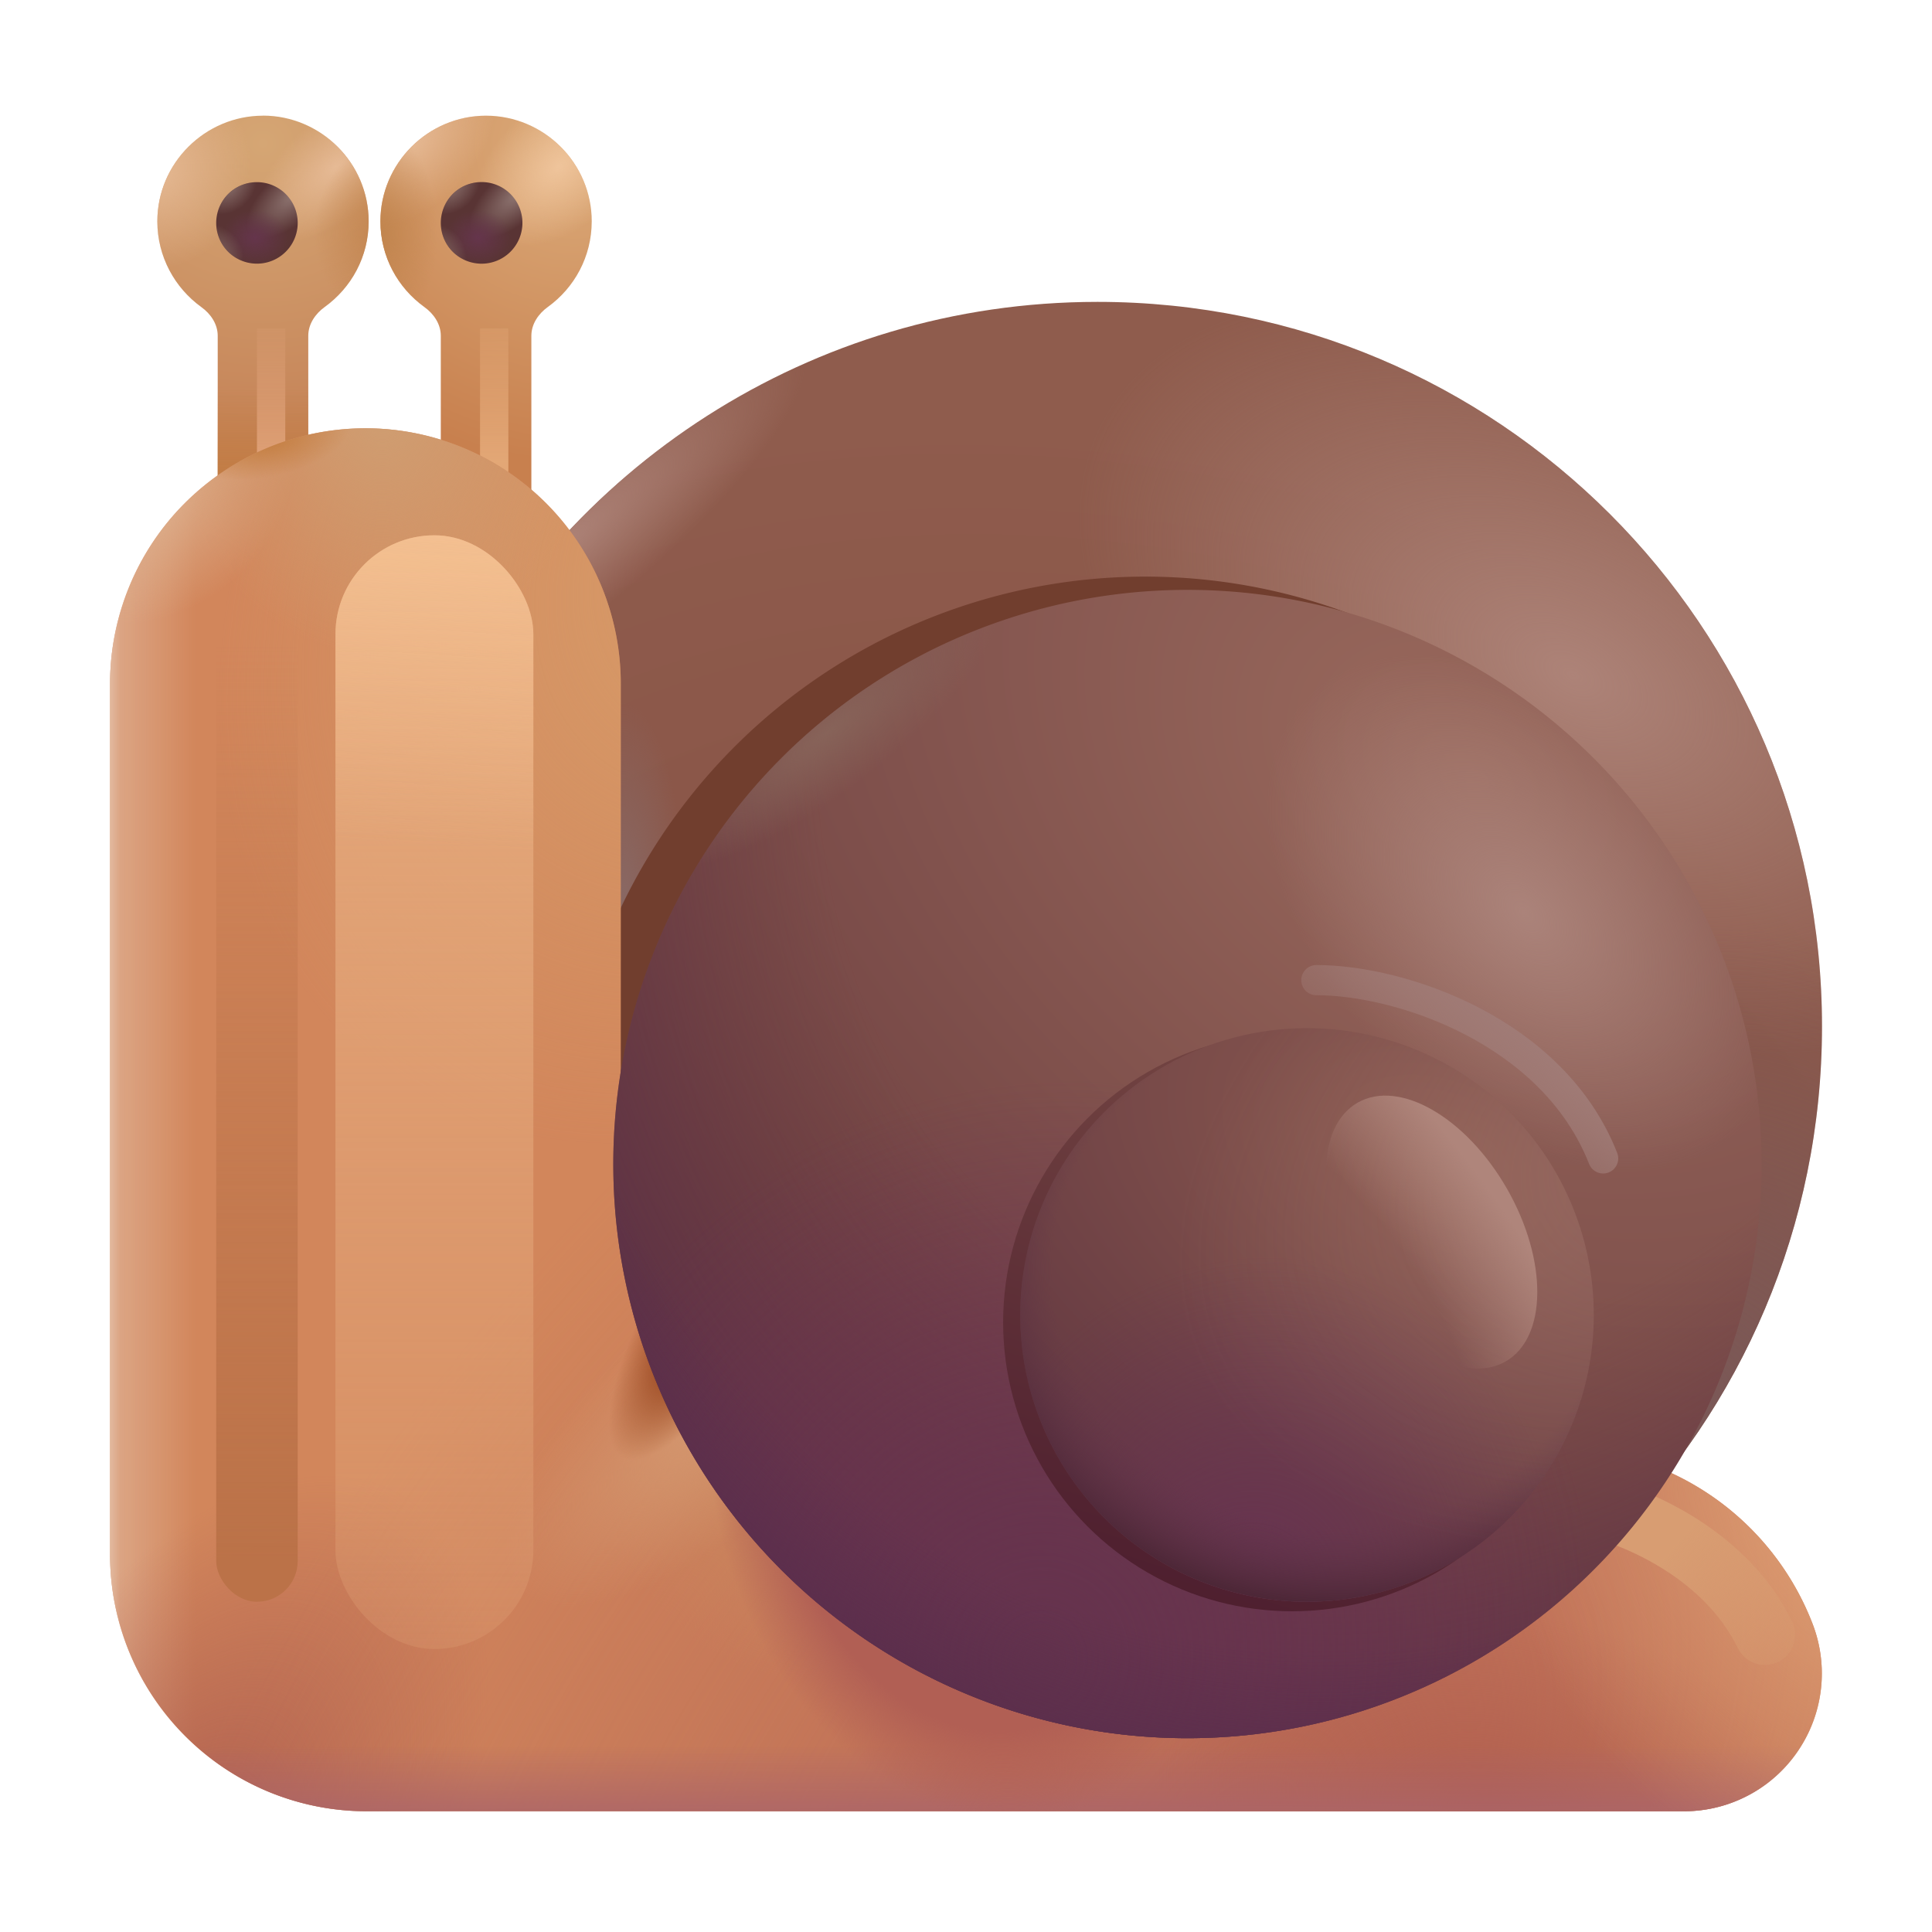 <svg xmlns="http://www.w3.org/2000/svg" fill="none" viewBox="0 0 32 32"><g filter="url(#svg-7c6a8b31-b091-4bef-a05a-0e18e97cb560-a)"><path fill="url(#svg-2ead11f2-5c1a-42e1-b385-78a0ccb578f2-b)" d="M9.701 3.766c0-.96-.79-1.75-1.75-1.75s-1.75.79-1.75 1.75c0 .586.288 1.102.728 1.42.157.112.272.283.272.476v3.204h1.5V5.662c0-.193.115-.364.272-.477.44-.317.728-.833.728-1.42"/><path fill="url(#svg-3019220d-0ddb-4b1e-b422-34ef6731d38f-c)" d="M9.701 3.766c0-.96-.79-1.75-1.75-1.75s-1.75.79-1.75 1.75c0 .586.288 1.102.728 1.42.157.112.272.283.272.476v3.204h1.5V5.662c0-.193.115-.364.272-.477.44-.317.728-.833.728-1.42"/><path fill="url(#svg-736de07a-cf92-4236-adb7-ee76b8c48bc1-d)" d="M9.701 3.766c0-.96-.79-1.75-1.75-1.75s-1.75.79-1.75 1.75c0 .586.288 1.102.728 1.42.157.112.272.283.272.476v3.204h1.5V5.662c0-.193.115-.364.272-.477.44-.317.728-.833.728-1.42"/><path fill="url(#svg-bb9b3e11-6e59-48c3-b7fa-6d96f9da8cab-e)" d="M9.701 3.766c0-.96-.79-1.75-1.75-1.75s-1.75.79-1.75 1.75c0 .586.288 1.102.728 1.42.157.112.272.283.272.476v3.204h1.5V5.662c0-.193.115-.364.272-.477.44-.317.728-.833.728-1.42"/></g><g filter="url(#svg-7e973bcd-2fc5-42cc-8306-dbc0be2c16ce-f)"><path fill="url(#svg-81db4433-de32-48d9-9d20-7a58ca76d695-g)" d="M4.256 2.016c-.96 0-1.75.79-1.75 1.75 0 .586.288 1.102.728 1.42.157.112.272.283.272.476v3.204h1.5V5.662c0-.193.115-.364.272-.477.44-.317.728-.833.728-1.42 0-.96-.79-1.75-1.75-1.75"/><path fill="url(#svg-de7ae33f-d342-458a-a587-05994034eb1b-h)" d="M4.256 2.016c-.96 0-1.75.79-1.75 1.75 0 .586.288 1.102.728 1.42.157.112.272.283.272.476v3.204h1.5V5.662c0-.193.115-.364.272-.477.44-.317.728-.833.728-1.42 0-.96-.79-1.75-1.75-1.75"/><path fill="url(#svg-93a7e24b-e8ec-4a3b-b012-ce8697e8686a-i)" d="M4.256 2.016c-.96 0-1.75.79-1.75 1.75 0 .586.288 1.102.728 1.42.157.112.272.283.272.476v3.204h1.5V5.662c0-.193.115-.364.272-.477.44-.317.728-.833.728-1.42 0-.96-.79-1.75-1.75-1.75"/><path fill="url(#svg-2c955a54-50ce-4de0-863a-01aa686e1419-j)" d="M4.256 2.016c-.96 0-1.75.79-1.75 1.75 0 .586.288 1.102.728 1.42.157.112.272.283.272.476v3.204h1.5V5.662c0-.193.115-.364.272-.477.44-.317.728-.833.728-1.42 0-.96-.79-1.75-1.75-1.75"/><path fill="url(#svg-f3ca31e5-5ab9-421d-80f2-d143c4025878-k)" d="M4.256 2.016c-.96 0-1.75.79-1.75 1.75 0 .586.288 1.102.728 1.42.157.112.272.283.272.476v3.204h1.5V5.662c0-.193.115-.364.272-.477.44-.317.728-.833.728-1.42 0-.96-.79-1.75-1.75-1.75"/></g><g filter="url(#svg-235022c6-7c26-437c-9cf3-53e61bfa640e-l)"><path fill="url(#svg-34d390b0-effb-43c6-a06d-c01eb19386c5-m)" d="M4.256 5.441h.469v2.934h-.469z"/></g><g filter="url(#svg-31fd2480-9655-4d71-a333-74b65e8ab993-n)"><path fill="url(#svg-65021ea9-acab-4fa0-ad63-1ba81a9edc25-o)" d="M7.951 5.441h.469v2.934h-.469z"/></g><path fill="url(#svg-35ecee90-3809-4979-b05d-a4465f460167-p)" d="M7.951 4.367a.676.676 0 1 0 0-1.351.676.676 0 0 0 0 1.351"/><path fill="url(#svg-0fd0dbb4-bce1-495c-9a47-0addfd46912f-q)" d="M7.951 4.367a.676.676 0 1 0 0-1.351.676.676 0 0 0 0 1.351"/><path fill="url(#svg-42db221a-ff5e-4de8-9953-9a43a7747044-r)" d="M7.951 4.367a.676.676 0 1 0 0-1.351.676.676 0 0 0 0 1.351"/><path fill="url(#svg-459ff681-4d37-4154-b26a-a748fa99c857-s)" d="M7.951 4.367a.676.676 0 1 0 0-1.351.676.676 0 0 0 0 1.351"/><path fill="url(#svg-82354198-5691-44dc-93b9-4e681464657a-t)" d="M4.256 4.367a.675.675 0 1 0 0-1.35.675.675 0 0 0 0 1.35"/><path fill="url(#svg-ebe164c3-7c80-41db-b273-45758818d2f3-u)" d="M4.256 4.367a.675.675 0 1 0 0-1.35.675.675 0 0 0 0 1.35"/><path fill="url(#svg-1aa84094-c0e3-44cf-bead-db0c83b7fa7a-v)" d="M4.256 4.367a.675.675 0 1 0 0-1.35.675.675 0 0 0 0 1.35"/><path fill="url(#svg-8576290f-edad-48d0-af7d-dc6ea1e25f8a-w)" d="M4.256 4.367a.675.675 0 1 0 0-1.35.675.675 0 0 0 0 1.35"/><path fill="url(#svg-3618d069-05aa-4ad9-ac48-775a0b5b0fbd-x)" d="M18.178 5c-4.76 0-8.87 2.77-10.81 6.78V21h-.51c1.65 4.66 6.09 8 11.32 8 6.63 0 12-5.37 12-12s-5.37-12-12-12"/><path fill="url(#svg-63108e67-6977-42d9-bdfb-6217bb90343b-y)" d="M18.178 5c-4.76 0-8.87 2.77-10.81 6.78V21h-.51c1.65 4.66 6.09 8 11.32 8 6.63 0 12-5.37 12-12s-5.37-12-12-12"/><path fill="url(#svg-b5fa44d2-7b41-4ac0-bcc1-9db3b6adb135-z)" d="M18.178 5c-4.76 0-8.87 2.77-10.81 6.78V21h-.51c1.65 4.66 6.09 8 11.32 8 6.63 0 12-5.37 12-12s-5.37-12-12-12"/><path fill="url(#svg-13c47906-6988-4b77-aecc-4ac37b74a339-A)" d="M18.178 5c-4.76 0-8.87 2.77-10.81 6.78V21h-.51c1.65 4.66 6.09 8 11.32 8 6.63 0 12-5.37 12-12s-5.37-12-12-12"/><path fill="url(#svg-e65305d1-4580-425c-8c15-e5c01ab0d714-B)" d="M18.178 5c-4.76 0-8.87 2.77-10.81 6.78V21h-.51c1.65 4.66 6.09 8 11.32 8 6.63 0 12-5.37 12-12s-5.37-12-12-12"/><g filter="url(#svg-cd7182f9-7427-4871-9bde-ad6abf0a9eed-C)"><path fill="#713E2E" d="M18.871 28.79a9.62 9.62 0 1 0 0-19.239 9.62 9.62 0 0 0 0 19.239"/></g><path fill="#D2865B" d="M6.053 7.094a4.23 4.23 0 0 0-4.23 4.23V25.75A4.25 4.25 0 0 0 6.072 30h21.82a2.282 2.282 0 0 0 2.13-3.104 4.56 4.56 0 0 0-3.2-2.796l-16.54-3.942v-8.834a4.23 4.23 0 0 0-4.23-4.23"/><path fill="url(#svg-ff8c6798-81d0-4fe8-8702-4b80a98ce07a-D)" d="M6.053 7.094a4.23 4.23 0 0 0-4.23 4.23V25.75A4.25 4.25 0 0 0 6.072 30h21.82a2.282 2.282 0 0 0 2.13-3.104 4.56 4.56 0 0 0-3.2-2.796l-16.54-3.942v-8.834a4.23 4.23 0 0 0-4.23-4.23"/><path fill="url(#svg-5a42332a-1b6a-4287-8ea6-259e16154bf8-E)" d="M6.053 7.094a4.23 4.23 0 0 0-4.23 4.23V25.75A4.25 4.25 0 0 0 6.072 30h21.82a2.282 2.282 0 0 0 2.13-3.104 4.56 4.56 0 0 0-3.2-2.796l-16.54-3.942v-8.834a4.23 4.23 0 0 0-4.23-4.23"/><path fill="url(#svg-f8c0b506-ce42-42d1-a23b-f230e8a35808-F)" d="M6.053 7.094a4.23 4.23 0 0 0-4.23 4.23V25.75A4.25 4.25 0 0 0 6.072 30h21.82a2.282 2.282 0 0 0 2.13-3.104 4.56 4.56 0 0 0-3.2-2.796l-16.54-3.942v-8.834a4.23 4.23 0 0 0-4.23-4.23"/><path fill="url(#svg-1f21add8-3302-48fe-9805-de8d658a091d-G)" d="M6.053 7.094a4.23 4.23 0 0 0-4.23 4.23V25.75A4.25 4.25 0 0 0 6.072 30h21.82a2.282 2.282 0 0 0 2.13-3.104 4.56 4.56 0 0 0-3.2-2.796l-16.54-3.942v-8.834a4.23 4.23 0 0 0-4.23-4.23"/><path fill="url(#svg-9714270b-47de-44db-a2bd-a632671a42d5-H)" d="M6.053 7.094a4.23 4.23 0 0 0-4.23 4.23V25.75A4.25 4.25 0 0 0 6.072 30h21.82a2.282 2.282 0 0 0 2.13-3.104 4.56 4.56 0 0 0-3.2-2.796l-16.54-3.942v-8.834a4.23 4.23 0 0 0-4.23-4.23"/><path fill="url(#svg-f8fbe87c-e9d0-48f2-8b2e-fd1bea06e636-I)" d="M6.053 7.094a4.23 4.23 0 0 0-4.23 4.23V25.75A4.25 4.25 0 0 0 6.072 30h21.82a2.282 2.282 0 0 0 2.13-3.104 4.56 4.56 0 0 0-3.2-2.796l-16.54-3.942v-8.834a4.23 4.23 0 0 0-4.23-4.23"/><path fill="url(#svg-4217cf9d-d355-45b4-92c5-abefa0384e46-J)" d="M6.053 7.094a4.23 4.23 0 0 0-4.23 4.23V25.75A4.25 4.25 0 0 0 6.072 30h21.82a2.282 2.282 0 0 0 2.13-3.104 4.56 4.56 0 0 0-3.2-2.796l-16.54-3.942v-8.834a4.23 4.23 0 0 0-4.23-4.23"/><path fill="url(#svg-d3b9d56a-d729-42e0-a1ff-2e91b5f43051-K)" d="M6.053 7.094a4.23 4.23 0 0 0-4.23 4.23V25.75A4.25 4.25 0 0 0 6.072 30h21.82a2.282 2.282 0 0 0 2.13-3.104 4.56 4.56 0 0 0-3.2-2.796l-16.54-3.942v-8.834a4.23 4.23 0 0 0-4.23-4.23"/><path fill="url(#svg-9a797d72-402c-4f35-a02b-60518b69be5a-L)" d="M6.053 7.094a4.23 4.23 0 0 0-4.23 4.23V25.75A4.25 4.25 0 0 0 6.072 30h21.82a2.282 2.282 0 0 0 2.13-3.104 4.56 4.56 0 0 0-3.2-2.796l-16.54-3.942v-8.834a4.23 4.23 0 0 0-4.23-4.23"/><path fill="url(#svg-4dfbcc6f-201e-4dc2-8efe-8bf4c71faa79-M)" d="M6.053 7.094a4.23 4.23 0 0 0-4.23 4.23V25.75A4.25 4.25 0 0 0 6.072 30h21.82a2.282 2.282 0 0 0 2.13-3.104 4.56 4.56 0 0 0-3.2-2.796l-16.54-3.942v-8.834a4.23 4.23 0 0 0-4.23-4.23"/><path fill="url(#svg-8b14e51c-850d-4429-a9d1-1477379c270b-N)" d="M6.053 7.094a4.23 4.23 0 0 0-4.23 4.23V25.75A4.25 4.25 0 0 0 6.072 30h21.82a2.282 2.282 0 0 0 2.13-3.104 4.56 4.56 0 0 0-3.2-2.796l-16.54-3.942v-8.834a4.23 4.23 0 0 0-4.23-4.23"/><path fill="url(#svg-8f8ddfc3-84ed-42d0-89c3-c56dbf102112-O)" d="M6.053 7.094a4.23 4.23 0 0 0-4.23 4.23V25.75A4.25 4.25 0 0 0 6.072 30h21.82a2.282 2.282 0 0 0 2.13-3.104 4.56 4.56 0 0 0-3.2-2.796l-16.54-3.942v-8.834a4.23 4.23 0 0 0-4.23-4.23"/><path fill="url(#svg-bd7acc1d-d87d-4f32-bcba-2c2e82aea550-P)" d="M6.053 7.094a4.23 4.23 0 0 0-4.23 4.23V25.75A4.25 4.25 0 0 0 6.072 30h21.82a2.282 2.282 0 0 0 2.13-3.104 4.56 4.56 0 0 0-3.2-2.796l-16.54-3.942v-8.834a4.23 4.23 0 0 0-4.23-4.23"/><path fill="url(#svg-920aaeda-fab9-4499-b9fc-f048d7e67753-Q)" d="M6.053 7.094a4.23 4.23 0 0 0-4.23 4.23V25.75A4.25 4.25 0 0 0 6.072 30h21.82a2.282 2.282 0 0 0 2.13-3.104 4.56 4.56 0 0 0-3.2-2.796l-16.54-3.942v-8.834a4.23 4.23 0 0 0-4.23-4.23"/><path fill="url(#svg-8b26d3f2-d6f9-4d6e-a2da-18deed5288eb-R)" d="M6.053 7.094a4.23 4.23 0 0 0-4.23 4.23V25.75A4.25 4.25 0 0 0 6.072 30h21.82a2.282 2.282 0 0 0 2.13-3.104 4.56 4.56 0 0 0-3.2-2.796l-16.54-3.942v-8.834a4.23 4.23 0 0 0-4.23-4.23"/><g filter="url(#svg-ba2dbc40-514c-4450-8ffb-e3e116350643-S)"><path stroke="url(#svg-132a0f98-70de-48b7-92c0-499efb95a4df-T)" stroke-linecap="round" d="M26.248 24.923c.71.134 2.301.752 2.985 2.154"/></g><g filter="url(#svg-17d86265-de74-4d25-80a6-4fd00bb90a3a-U)"><rect width="3.278" height="18.447" x="5.556" y="8.866" fill="url(#svg-f6610746-2838-44e3-9638-8b63aeaefa59-V)" rx="1.639"/><rect width="3.278" height="18.447" x="5.556" y="8.866" fill="url(#svg-5104f743-3d2c-4196-b804-fc34c60ce24c-W)" rx="1.639"/></g><path fill="url(#svg-e073a839-ea7a-428d-8651-68542def16a7-X)" d="M19.668 28.79a9.51 9.51 0 1 0 0-19.02 9.51 9.51 0 0 0 0 19.02"/><path fill="url(#svg-c7151850-5d34-4479-a5f1-c2867a0a8b14-Y)" d="M19.668 28.79a9.51 9.51 0 1 0 0-19.02 9.51 9.51 0 0 0 0 19.02"/><path fill="url(#svg-5ac60b10-8140-4b24-b777-1042ceb9c171-Z)" d="M19.668 28.79a9.51 9.51 0 1 0 0-19.02 9.51 9.51 0 0 0 0 19.02"/><path fill="url(#svg-345473eb-99bf-4698-be73-880158a18d09-aa)" d="M19.668 28.79a9.51 9.51 0 1 0 0-19.02 9.51 9.51 0 0 0 0 19.02"/><path fill="url(#svg-cade7a93-795a-4b8d-af6a-3e3234c5322c-ab)" d="M19.668 28.79a9.51 9.51 0 1 0 0-19.02 9.51 9.51 0 0 0 0 19.02"/><path fill="url(#svg-0a480f8d-2381-4bd0-9b39-4cb159a0fe96-ac)" d="M19.668 28.79a9.51 9.51 0 1 0 0-19.02 9.51 9.51 0 0 0 0 19.02"/><g filter="url(#svg-09c60e65-0af9-4bfd-8913-55ff551cf86a-ad)"><circle cx="21.401" cy="21.902" r="4.786" fill="url(#svg-49a42b85-cc5b-405d-b5a4-20fd9188b26e-ae)"/></g><path fill="url(#svg-9996b4f4-0192-4140-88e5-9b1703bfe569-af)" d="M21.648 26.53a4.75 4.75 0 1 0 0-9.5 4.75 4.75 0 0 0 0 9.5"/><path fill="url(#svg-d377d235-3d13-4940-9724-f1b541daeca5-ag)" d="M21.648 26.53a4.75 4.75 0 1 0 0-9.5 4.75 4.75 0 0 0 0 9.5"/><path fill="url(#svg-a2a7b197-5a01-45a1-9a63-02c5b0b045ac-ah)" d="M21.648 26.53a4.75 4.75 0 1 0 0-9.5 4.75 4.75 0 0 0 0 9.5"/><path fill="url(#svg-3b27d560-76c0-4f4e-9420-57a8b4594b31-ai)" fill-opacity=".5" d="M21.648 26.53a4.75 4.75 0 1 0 0-9.5 4.75 4.75 0 0 0 0 9.5"/><g filter="url(#svg-72c7b791-3edd-4afc-8433-4507ec3c9df7-aj)"><ellipse cx="23.712" cy="20.407" fill="url(#svg-d6453b51-1255-4629-9913-b2cb5a8bcd5c-ak)" rx="1.44" ry="2.469" transform="rotate(-29.743 23.712 20.407)"/></g><g filter="url(#svg-ee9466a9-0993-49f9-bc67-469ed07a1136-al)"><path stroke="url(#svg-891e3121-c89a-491b-82c1-c5336808155f-am)" stroke-linecap="round" stroke-width=".5" d="M21.803 16.234c1.406 0 3.922.844 4.75 2.953"/></g><g filter="url(#svg-c099f558-e45f-4d01-ac51-aa42f881bbdd-an)"><rect width="1.35" height="16.76" x="3.581" y="9.77" fill="url(#svg-da47f9b1-59d7-4f29-9aac-4c73d8af18b7-ao)" rx=".675"/></g><defs><radialGradient id="svg-2ead11f2-5c1a-42e1-b385-78a0ccb578f2-b" cx="0" cy="0" r="1" gradientTransform="rotate(105.698 3.724 4.814)scale(5.226 5.494)" gradientUnits="userSpaceOnUse"><stop stop-color="#DBAB7A"/><stop offset="1" stop-color="#C8804E"/></radialGradient><radialGradient id="svg-3019220d-0ddb-4b1e-b422-34ef6731d38f-c" cx="0" cy="0" r="1" gradientTransform="rotate(138.552 4.036 3.161)scale(1.605 1.043)" gradientUnits="userSpaceOnUse"><stop stop-color="#EFC49B"/><stop offset="1" stop-color="#EFC49B" stop-opacity="0"/></radialGradient><radialGradient id="svg-736de07a-cf92-4236-adb7-ee76b8c48bc1-d" cx="0" cy="0" r="1" gradientTransform="matrix(.75 .781 -1.211 1.162 6.678 2.469)" gradientUnits="userSpaceOnUse"><stop stop-color="#E6BA95"/><stop offset="1" stop-color="#E6BA95" stop-opacity="0"/></radialGradient><radialGradient id="svg-bb9b3e11-6e59-48c3-b7fa-6d96f9da8cab-e" cx="0" cy="0" r="1" gradientTransform="matrix(.945 0 0 1.75 6.201 3.969)" gradientUnits="userSpaceOnUse"><stop stop-color="#C1854E"/><stop offset="1" stop-color="#C1854E" stop-opacity="0"/></radialGradient><radialGradient id="svg-81db4433-de32-48d9-9d20-7a58ca76d695-g" cx="0" cy="0" r="1" gradientTransform="matrix(0 5.281 -5.552 0 4.256 2.469)" gradientUnits="userSpaceOnUse"><stop stop-color="#D5A674"/><stop offset="1" stop-color="#C48055"/></radialGradient><radialGradient id="svg-de7ae33f-d342-458a-a587-05994034eb1b-h" cx="0" cy="0" r="1" gradientTransform="matrix(-1.203 1.062 -.543 -.615 5.46 2.86)" gradientUnits="userSpaceOnUse"><stop stop-color="#E6BA95"/><stop offset="1" stop-color="#E6BA95" stop-opacity="0"/></radialGradient><radialGradient id="svg-93a7e24b-e8ec-4a3b-b012-ce8697e8686a-i" cx="0" cy="0" r="1" gradientTransform="matrix(1.547 .484 -.504 1.608 2.428 2.89)" gradientUnits="userSpaceOnUse"><stop stop-color="#E6BA95"/><stop offset="1" stop-color="#E6BA95" stop-opacity="0"/></radialGradient><radialGradient id="svg-2c955a54-50ce-4de0-863a-01aa686e1419-j" cx="0" cy="0" r="1" gradientTransform="matrix(-1.219 0 0 -1.469 6.318 3.969)" gradientUnits="userSpaceOnUse"><stop stop-color="#C2844E"/><stop offset="1" stop-color="#C2844E" stop-opacity="0"/></radialGradient><radialGradient id="svg-35ecee90-3809-4979-b05d-a4465f460167-p" cx="0" cy="0" r="1" gradientTransform="matrix(-.727 .641 -.288 -.326 8.553 3.234)" gradientUnits="userSpaceOnUse"><stop offset=".006" stop-color="#8D7470"/><stop offset="1" stop-color="#593434"/></radialGradient><radialGradient id="svg-0fd0dbb4-bce1-495c-9a47-0addfd46912f-q" cx="0" cy="0" r="1" gradientTransform="matrix(0 .461 -.551 0 7.92 3.934)" gradientUnits="userSpaceOnUse"><stop stop-color="#65354C"/><stop offset="1" stop-color="#65354C" stop-opacity="0"/></radialGradient><radialGradient id="svg-42db221a-ff5e-4de8-9953-9a43a7747044-r" cx="0" cy="0" r="1" gradientTransform="rotate(46.067 .135 10.295)scale(.445 .544)" gradientUnits="userSpaceOnUse"><stop stop-color="#8D7470"/><stop offset="1" stop-color="#8D7470" stop-opacity="0"/></radialGradient><radialGradient id="svg-459ff681-4d37-4154-b26a-a748fa99c857-s" cx="0" cy="0" r="1" gradientTransform="matrix(.438 -.328 .335 .447 7.178 4.266)" gradientUnits="userSpaceOnUse"><stop stop-color="#8D7470"/><stop offset="1" stop-color="#8D7470" stop-opacity="0"/></radialGradient><radialGradient id="svg-82354198-5691-44dc-93b9-4e681464657a-t" cx="0" cy="0" r="1" gradientTransform="matrix(-.726 .64 -.287 -.326 4.857 3.236)" gradientUnits="userSpaceOnUse"><stop offset=".006" stop-color="#8D7470"/><stop offset="1" stop-color="#593434"/></radialGradient><radialGradient id="svg-ebe164c3-7c80-41db-b273-45758818d2f3-u" cx="0" cy="0" r="1" gradientTransform="matrix(0 .46 -.55 0 4.225 3.934)" gradientUnits="userSpaceOnUse"><stop stop-color="#65354C"/><stop offset="1" stop-color="#65354C" stop-opacity="0"/></radialGradient><radialGradient id="svg-1aa84094-c0e3-44cf-bead-db0c83b7fa7a-v" cx="0" cy="0" r="1" gradientTransform="rotate(46.068 -1.714 5.95)scale(.444 .544)" gradientUnits="userSpaceOnUse"><stop stop-color="#8D7470"/><stop offset="1" stop-color="#8D7470" stop-opacity="0"/></radialGradient><radialGradient id="svg-8576290f-edad-48d0-af7d-dc6ea1e25f8a-w" cx="0" cy="0" r="1" gradientTransform="matrix(.437 -.328 .335 .447 3.483 4.266)" gradientUnits="userSpaceOnUse"><stop stop-color="#8D7470"/><stop offset="1" stop-color="#8D7470" stop-opacity="0"/></radialGradient><radialGradient id="svg-3618d069-05aa-4ad9-ac48-775a0b5b0fbd-x" cx="0" cy="0" r="1" gradientTransform="matrix(3.473 -13.875 18.897 4.729 18.518 21.5)" gradientUnits="userSpaceOnUse"><stop stop-color="#844E42"/><stop offset="1" stop-color="#8F5C4D"/></radialGradient><radialGradient id="svg-63108e67-6977-42d9-bdfb-6217bb90343b-y" cx="0" cy="0" r="1" gradientTransform="matrix(-2.5 4.625 -7.842 -4.239 26.053 11.188)" gradientUnits="userSpaceOnUse"><stop stop-color="#AD8378"/><stop offset="1" stop-color="#AD8378" stop-opacity="0"/></radialGradient><radialGradient id="svg-b5fa44d2-7b41-4ac0-bcc1-9db3b6adb135-z" cx="0" cy="0" r="1" gradientTransform="matrix(1.719 2.125 -8.816 7.13 9.21 9.094)" gradientUnits="userSpaceOnUse"><stop stop-color="#AD8378"/><stop offset=".461" stop-color="#AD8378" stop-opacity="0"/></radialGradient><radialGradient id="svg-13c47906-6988-4b77-aecc-4ac37b74a339-A" cx="0" cy="0" r="1" gradientTransform="rotate(-76.353 28.756 -6.226)scale(7.814 7.593)" gradientUnits="userSpaceOnUse"><stop stop-color="#7A5857"/><stop offset="1" stop-color="#7A5857" stop-opacity="0"/></radialGradient><radialGradient id="svg-e65305d1-4580-425c-8c15-e5c01ab0d714-B" cx="0" cy="0" r="1" gradientTransform="matrix(1.328 0 0 4.237 10.319 14.813)" gradientUnits="userSpaceOnUse"><stop stop-color="#896863"/><stop offset=".75" stop-color="#896863" stop-opacity="0"/></radialGradient><radialGradient id="svg-5a42332a-1b6a-4287-8ea6-259e16154bf8-E" cx="0" cy="0" r="1" gradientTransform="matrix(3.688 -6.562 3.591 2.018 2.928 31.313)" gradientUnits="userSpaceOnUse"><stop stop-color="#AD5C4F"/><stop offset="1" stop-color="#AD5C4F" stop-opacity="0"/></radialGradient><radialGradient id="svg-f8c0b506-ce42-42d1-a23b-f230e8a35808-F" cx="0" cy="0" r="1" gradientTransform="matrix(-10.625 -10.5 16.907 -17.108 20.49 30.313)" gradientUnits="userSpaceOnUse"><stop stop-color="#B96956"/><stop offset="1" stop-color="#B96956" stop-opacity="0"/></radialGradient><radialGradient id="svg-1f21add8-3302-48fe-9805-de8d658a091d-G" cx="0" cy="0" r="1" gradientTransform="matrix(.5 -3.312 5.5 .83 24.678 30)" gradientUnits="userSpaceOnUse"><stop stop-color="#B15F4F"/><stop offset="1" stop-color="#B15F4F" stop-opacity="0"/></radialGradient><radialGradient id="svg-f8fbe87c-e9d0-48f2-8b2e-fd1bea06e636-I" cx="0" cy="0" r="1" gradientTransform="matrix(-5.781 4.406 -4.524 -5.936 32.053 24.281)" gradientUnits="userSpaceOnUse"><stop stop-color="#E6AC7C"/><stop offset="1" stop-color="#E6AC7C" stop-opacity="0"/></radialGradient><radialGradient id="svg-4217cf9d-d355-45b4-92c5-abefa0384e46-J" cx="0" cy="0" r="1" gradientTransform="rotate(145.008 2.543 14.423)scale(2.67 3.165)" gradientUnits="userSpaceOnUse"><stop stop-color="#CA865D"/><stop offset="1" stop-color="#CA865D" stop-opacity="0"/></radialGradient><radialGradient id="svg-d3b9d56a-d729-42e0-a1ff-2e91b5f43051-K" cx="0" cy="0" r="1" gradientTransform="matrix(-3.187 2.813 -1.187 -1.346 11.74 23.5)" gradientUnits="userSpaceOnUse"><stop stop-color="#D4976F"/><stop offset="1" stop-color="#D4976F" stop-opacity="0"/></radialGradient><radialGradient id="svg-9a797d72-402c-4f35-a02b-60518b69be5a-L" cx="0" cy="0" r="1" gradientTransform="matrix(1.803 5.156 -3.853 1.347 16 24.844)" gradientUnits="userSpaceOnUse"><stop offset=".72" stop-color="#B15F54"/><stop offset="1" stop-color="#B15F54" stop-opacity="0"/></radialGradient><radialGradient id="svg-4dfbcc6f-201e-4dc2-8efe-8bf4c71faa79-M" cx="0" cy="0" r="1" gradientTransform="rotate(122.675 3.834 7.9)scale(10.766 7.981)" gradientUnits="userSpaceOnUse"><stop stop-color="#D79D6A"/><stop offset="1" stop-color="#D79D6A" stop-opacity="0"/></radialGradient><radialGradient id="svg-8b14e51c-850d-4429-a9d1-1477379c270b-N" cx="0" cy="0" r="1" gradientTransform="matrix(1.938 2 -2.318 2.245 2.365 7.813)" gradientUnits="userSpaceOnUse"><stop stop-color="#DFB897"/><stop offset=".842" stop-color="#DFB897" stop-opacity="0"/></radialGradient><radialGradient id="svg-8f8ddfc3-84ed-42d0-89c3-c56dbf102112-O" cx="0" cy="0" r="1" gradientTransform="rotate(120.964 -.13 14.102)scale(3.098 .985)" gradientUnits="userSpaceOnUse"><stop offset=".369" stop-color="#933F17"/><stop offset="1" stop-color="#933F17" stop-opacity="0"/></radialGradient><radialGradient id="svg-920aaeda-fab9-4499-b9fc-f048d7e67753-Q" cx="0" cy="0" r="1" gradientTransform="matrix(0 4.079 -3.527 0 6.326 6.775)" gradientUnits="userSpaceOnUse"><stop stop-color="#CF9E72"/><stop offset="1" stop-color="#CF9E72" stop-opacity="0"/></radialGradient><radialGradient id="svg-8b26d3f2-d6f9-4d6e-a2da-18deed5288eb-R" cx="0" cy="0" r="1" gradientTransform="matrix(.117 .605 -1.381 .267 4.393 7.293)" gradientUnits="userSpaceOnUse"><stop offset=".024" stop-color="#C47E40"/><stop offset="1" stop-color="#C47E40" stop-opacity="0"/></radialGradient><radialGradient id="svg-e073a839-ea7a-428d-8651-68542def16a7-X" cx="0" cy="0" r="1" gradientTransform="matrix(-8.437 12.938 -18.385 -11.99 24.428 12.938)" gradientUnits="userSpaceOnUse"><stop stop-color="#9A6A5D"/><stop offset="1" stop-color="#683A3D"/></radialGradient><radialGradient id="svg-c7151850-5d34-4479-a5f1-c2867a0a8b14-Y" cx="0" cy="0" r="1" gradientTransform="rotate(114.875 8.867 12.834)scale(20.505 16.515)" gradientUnits="userSpaceOnUse"><stop offset=".615" stop-color="#693A3E" stop-opacity="0"/><stop offset="1" stop-color="#582D4B"/><stop offset="1" stop-color="#66322F"/></radialGradient><radialGradient id="svg-5ac60b10-8140-4b24-b777-1042ceb9c171-Z" cx="0" cy="0" r="1" gradientTransform="rotate(-63.27 30.909 -.192)scale(9.727 9.113)" gradientUnits="userSpaceOnUse"><stop stop-color="#65334D"/><stop offset="1" stop-color="#71315B" stop-opacity="0"/></radialGradient><radialGradient id="svg-345473eb-99bf-4698-be73-880158a18d09-aa" cx="0" cy="0" r="1" gradientTransform="rotate(115.348 8.897 12.764)scale(20.584 17.213)" gradientUnits="userSpaceOnUse"><stop offset=".86" stop-color="#582D4B" stop-opacity="0"/><stop offset="1" stop-color="#582D4B"/></radialGradient><radialGradient id="svg-cade7a93-795a-4b8d-af6a-3e3234c5322c-ab" cx="0" cy="0" r="1" gradientTransform="matrix(2.75 -2.094 .592 .777 13.71 12.125)" gradientUnits="userSpaceOnUse"><stop stop-color="#876359"/><stop offset="1" stop-color="#876359" stop-opacity="0"/></radialGradient><radialGradient id="svg-0a480f8d-2381-4bd0-9b39-4cb159a0fe96-ac" cx="0" cy="0" r="1" gradientTransform="matrix(-2.312 2.312 -3.594 -3.594 25.24 15.125)" gradientUnits="userSpaceOnUse"><stop stop-color="#AB837A"/><stop offset="1" stop-color="#AA827A" stop-opacity="0"/></radialGradient><radialGradient id="svg-9996b4f4-0192-4140-88e5-9b1703bfe569-af" cx="0" cy="0" r="1" gradientTransform="matrix(-3.938 8.062 -12.294 -6.004 23.99 19.313)" gradientUnits="userSpaceOnUse"><stop stop-color="#8C5B50"/><stop offset="1" stop-color="#5A303E"/></radialGradient><radialGradient id="svg-d377d235-3d13-4940-9724-f1b541daeca5-ag" cx="0" cy="0" r="1" gradientTransform="rotate(-72.051 28.58 -.952)scale(5.78 5.228)" gradientUnits="userSpaceOnUse"><stop stop-color="#683352"/><stop offset="1" stop-color="#683352" stop-opacity="0"/></radialGradient><radialGradient id="svg-a2a7b197-5a01-45a1-9a63-02c5b0b045ac-ah" cx="0" cy="0" r="1" gradientTransform="matrix(-.719 5.405 -5.981 -.795 22.022 21.125)" gradientUnits="userSpaceOnUse"><stop offset=".764" stop-color="#613548" stop-opacity="0"/><stop offset="1" stop-color="#4D2737"/></radialGradient><radialGradient id="svg-3b27d560-76c0-4f4e-9420-57a8b4594b31-ai" cx="0" cy="0" r="1" gradientTransform="rotate(156.872 12.609 12.266)scale(10.024 6.306)" gradientUnits="userSpaceOnUse"><stop stop-color="#AE847A"/><stop offset="1" stop-color="#AE847A" stop-opacity="0"/></radialGradient><radialGradient id="svg-d6453b51-1255-4629-9913-b2cb5a8bcd5c-ak" cx="0" cy="0" r="1" gradientTransform="matrix(2.772 -.314 .919 8.11 22.096 20.388)" gradientUnits="userSpaceOnUse"><stop offset=".367" stop-color="#AF857B" stop-opacity="0"/><stop offset="1" stop-color="#AF857B"/></radialGradient><linearGradient id="svg-f3ca31e5-5ab9-421d-80f2-d143c4025878-k" x1="4.256" x2="4.256" y1="8.375" y2="6.5" gradientUnits="userSpaceOnUse"><stop stop-color="#C27C40"/><stop offset="1" stop-color="#C27C40" stop-opacity="0"/></linearGradient><linearGradient id="svg-34d390b0-effb-43c6-a06d-c01eb19386c5-m" x1="4.49" x2="4.49" y1="4.922" y2="7.656" gradientUnits="userSpaceOnUse"><stop stop-color="#DFA178" stop-opacity="0"/><stop offset="1" stop-color="#DFA178"/></linearGradient><linearGradient id="svg-65021ea9-acab-4fa0-ad63-1ba81a9edc25-o" x1="8.186" x2="8.186" y1="4.281" y2="7.656" gradientUnits="userSpaceOnUse"><stop stop-color="#E3A776" stop-opacity="0"/><stop offset="1" stop-color="#E3A776"/></linearGradient><linearGradient id="svg-ff8c6798-81d0-4fe8-8702-4b80a98ce07a-D" x1=".834" x2="3.24" y1="17.5" y2="17.5" gradientUnits="userSpaceOnUse"><stop stop-color="#E4C0A8"/><stop offset="1" stop-color="#E4C0A8" stop-opacity="0"/></linearGradient><linearGradient id="svg-9714270b-47de-44db-a2bd-a632671a42d5-H" x1="16" x2="16" y1="30.313" y2="28.906" gradientUnits="userSpaceOnUse"><stop offset=".01" stop-color="#AA6469"/><stop offset="1" stop-color="#AA6469" stop-opacity="0"/></linearGradient><linearGradient id="svg-bd7acc1d-d87d-4f32-bcba-2c2e82aea550-P" x1="1.748" x2="1.983" y1="17.5" y2="17.5" gradientUnits="userSpaceOnUse"><stop stop-color="#E4C0A8"/><stop offset="1" stop-color="#E4C0A8" stop-opacity="0"/></linearGradient><linearGradient id="svg-132a0f98-70de-48b7-92c0-499efb95a4df-T" x1="27.525" x2="30.243" y1="25.844" y2="28.191" gradientUnits="userSpaceOnUse"><stop stop-color="#D89D72"/><stop offset="1" stop-color="#D89D72" stop-opacity="0"/></linearGradient><linearGradient id="svg-f6610746-2838-44e3-9638-8b63aeaefa59-V" x1="7.195" x2="7.195" y1="8.866" y2="32.968" gradientUnits="userSpaceOnUse"><stop stop-color="#E5A97C"/><stop offset="1" stop-color="#E5A97C" stop-opacity="0"/></linearGradient><linearGradient id="svg-5104f743-3d2c-4196-b804-fc34c60ce24c-W" x1="7.553" x2="7.195" y1="8.25" y2="14" gradientUnits="userSpaceOnUse"><stop stop-color="#F5C293"/><stop offset="1" stop-color="#F5C293" stop-opacity="0"/></linearGradient><linearGradient id="svg-49a42b85-cc5b-405d-b5a4-20fd9188b26e-ae" x1="21.401" x2="18.484" y1="17.116" y2="26.082" gradientUnits="userSpaceOnUse"><stop stop-color="#754743"/><stop offset="1" stop-color="#4E1F2F"/></linearGradient><linearGradient id="svg-891e3121-c89a-491b-82c1-c5336808155f-am" x1="24.678" x2="22.803" y1="16.656" y2="18.969" gradientUnits="userSpaceOnUse"><stop stop-color="#A07B76"/><stop offset="1" stop-color="#A07B76" stop-opacity="0"/></linearGradient><linearGradient id="svg-da47f9b1-59d7-4f29-9aac-4c73d8af18b7-ao" x1="4.931" x2="4.931" y1="25.828" y2="10.687" gradientUnits="userSpaceOnUse"><stop stop-color="#BB7248"/><stop offset="1" stop-color="#BB7248" stop-opacity="0"/></linearGradient><filter id="svg-7c6a8b31-b091-4bef-a05a-0e18e97cb560-a" width="3.6" height="6.95" x="6.201" y="1.916" color-interpolation-filters="sRGB" filterUnits="userSpaceOnUse"><feFlood flood-opacity="0" result="BackgroundImageFix"/><feBlend in="SourceGraphic" in2="BackgroundImageFix" result="shape"/><feColorMatrix in="SourceAlpha" result="hardAlpha" values="0 0 0 0 0 0 0 0 0 0 0 0 0 0 0 0 0 0 127 0"/><feOffset dx=".1" dy="-.1"/><feGaussianBlur stdDeviation=".125"/><feComposite in2="hardAlpha" k2="-1" k3="1" operator="arithmetic"/><feColorMatrix values="0 0 0 0 0.91 0 0 0 0 0.773 0 0 0 0 0.675 0 0 0 1 0"/><feBlend in2="shape" result="effect1_innerShadow_28327_6197"/></filter><filter id="svg-7e973bcd-2fc5-42cc-8306-dbc0be2c16ce-f" width="3.6" height="6.95" x="2.506" y="1.916" color-interpolation-filters="sRGB" filterUnits="userSpaceOnUse"><feFlood flood-opacity="0" result="BackgroundImageFix"/><feBlend in="SourceGraphic" in2="BackgroundImageFix" result="shape"/><feColorMatrix in="SourceAlpha" result="hardAlpha" values="0 0 0 0 0 0 0 0 0 0 0 0 0 0 0 0 0 0 127 0"/><feOffset dx=".1" dy="-.1"/><feGaussianBlur stdDeviation=".125"/><feComposite in2="hardAlpha" k2="-1" k3="1" operator="arithmetic"/><feColorMatrix values="0 0 0 0 0.91 0 0 0 0 0.773 0 0 0 0 0.675 0 0 0 1 0"/><feBlend in2="shape" result="effect1_innerShadow_28327_6197"/></filter><filter id="svg-235022c6-7c26-437c-9cf3-53e61bfa640e-l" width="1.469" height="3.934" x="3.756" y="4.941" color-interpolation-filters="sRGB" filterUnits="userSpaceOnUse"><feFlood flood-opacity="0" result="BackgroundImageFix"/><feBlend in="SourceGraphic" in2="BackgroundImageFix" result="shape"/><feGaussianBlur result="effect1_foregroundBlur_28327_6197" stdDeviation=".25"/></filter><filter id="svg-31fd2480-9655-4d71-a333-74b65e8ab993-n" width="1.469" height="3.934" x="7.451" y="4.941" color-interpolation-filters="sRGB" filterUnits="userSpaceOnUse"><feFlood flood-opacity="0" result="BackgroundImageFix"/><feBlend in="SourceGraphic" in2="BackgroundImageFix" result="shape"/><feGaussianBlur result="effect1_foregroundBlur_28327_6197" stdDeviation=".25"/></filter><filter id="svg-cd7182f9-7427-4871-9bde-ad6abf0a9eed-C" width="21.239" height="21.239" x="8.252" y="8.551" color-interpolation-filters="sRGB" filterUnits="userSpaceOnUse"><feFlood flood-opacity="0" result="BackgroundImageFix"/><feBlend in="SourceGraphic" in2="BackgroundImageFix" result="shape"/><feGaussianBlur result="effect1_foregroundBlur_28327_6197" stdDeviation=".5"/></filter><filter id="svg-ba2dbc40-514c-4450-8ffb-e3e116350643-S" width="5.485" height="4.654" x="24.998" y="23.673" color-interpolation-filters="sRGB" filterUnits="userSpaceOnUse"><feFlood flood-opacity="0" result="BackgroundImageFix"/><feBlend in="SourceGraphic" in2="BackgroundImageFix" result="shape"/><feGaussianBlur result="effect1_foregroundBlur_28327_6197" stdDeviation=".375"/></filter><filter id="svg-17d86265-de74-4d25-80a6-4fd00bb90a3a-U" width="7.278" height="22.447" x="3.556" y="6.866" color-interpolation-filters="sRGB" filterUnits="userSpaceOnUse"><feFlood flood-opacity="0" result="BackgroundImageFix"/><feBlend in="SourceGraphic" in2="BackgroundImageFix" result="shape"/><feGaussianBlur result="effect1_foregroundBlur_28327_6197" stdDeviation="1"/></filter><filter id="svg-09c60e65-0af9-4bfd-8913-55ff551cf86a-ad" width="11.072" height="11.072" x="15.865" y="16.366" color-interpolation-filters="sRGB" filterUnits="userSpaceOnUse"><feFlood flood-opacity="0" result="BackgroundImageFix"/><feBlend in="SourceGraphic" in2="BackgroundImageFix" result="shape"/><feGaussianBlur result="effect1_foregroundBlur_28327_6197" stdDeviation=".375"/></filter><filter id="svg-72c7b791-3edd-4afc-8433-4507ec3c9df7-aj" width="6.5" height="7.52" x="20.462" y="16.646" color-interpolation-filters="sRGB" filterUnits="userSpaceOnUse"><feFlood flood-opacity="0" result="BackgroundImageFix"/><feBlend in="SourceGraphic" in2="BackgroundImageFix" result="shape"/><feGaussianBlur result="effect1_foregroundBlur_28327_6197" stdDeviation=".75"/></filter><filter id="svg-ee9466a9-0993-49f9-bc67-469ed07a1136-al" width="6.75" height="4.953" x="20.803" y="15.234" color-interpolation-filters="sRGB" filterUnits="userSpaceOnUse"><feFlood flood-opacity="0" result="BackgroundImageFix"/><feBlend in="SourceGraphic" in2="BackgroundImageFix" result="shape"/><feGaussianBlur result="effect1_foregroundBlur_28327_6197" stdDeviation=".375"/></filter><filter id="svg-c099f558-e45f-4d01-ac51-aa42f881bbdd-an" width="3.35" height="18.76" x="2.581" y="8.77" color-interpolation-filters="sRGB" filterUnits="userSpaceOnUse"><feFlood flood-opacity="0" result="BackgroundImageFix"/><feBlend in="SourceGraphic" in2="BackgroundImageFix" result="shape"/><feGaussianBlur result="effect1_foregroundBlur_28327_6197" stdDeviation=".5"/></filter></defs></svg>